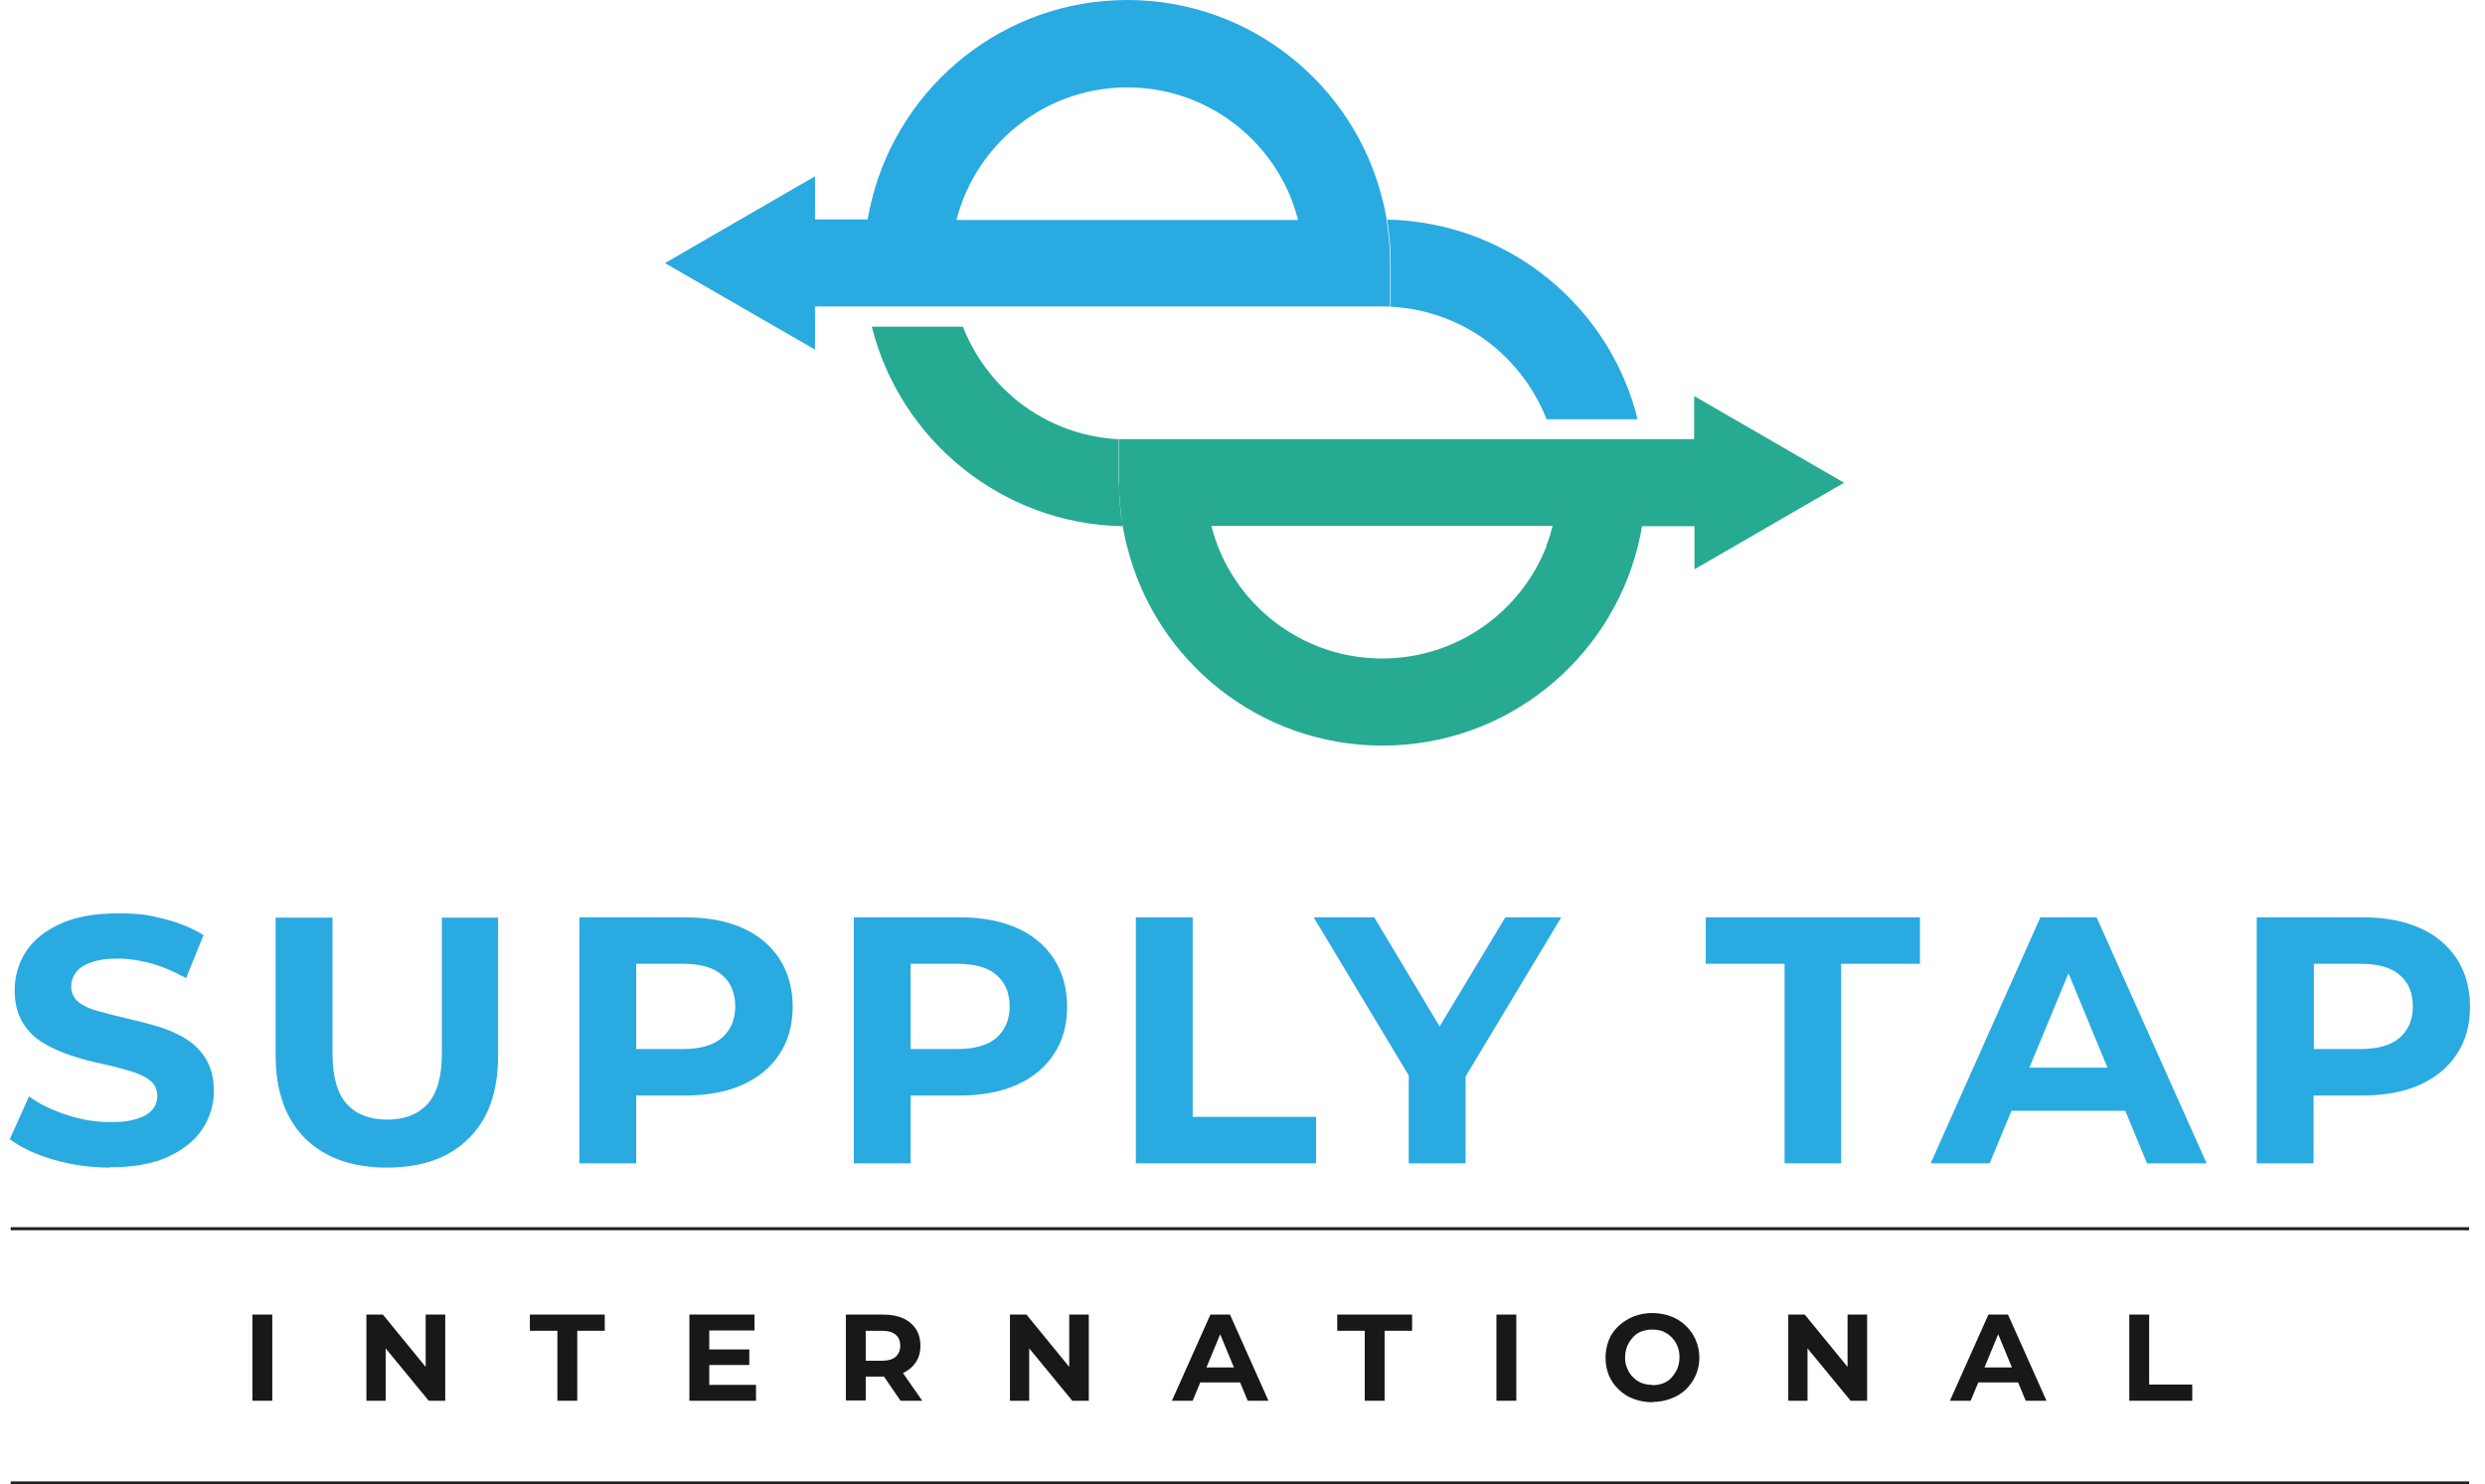 <?xml version="1.0" encoding="UTF-8"?>
<svg id="Layer_1" xmlns="http://www.w3.org/2000/svg" version="1.1" viewBox="0 0 813.2 485.8">
  <!-- Generator: Adobe Illustrator 29.0.1, SVG Export Plug-In . SVG Version: 2.1.0 Build 192)  -->
  <defs>
    <style>
      .st0 {
        fill: #29AAE1;
      }

      .st1 {
        fill: #181817;
      }

      .st2 {
        isolation: isolate;
      }

      .st3 {
        fill: #26AA91;
      }

      .st4 {
        fill: none;
        stroke: #231f20;
        stroke-miterlimit: 10;
      }
    </style>
  </defs>
  <g>
    <g>
      <path class="st0" d="M535.9,137.2h-29.8c-3.8-9.7-10.1-18.1-18.1-24.5-7.4-5.9-16.4-9.9-26.1-11.6-2.7-.4-5.4-.7-8.1-.8-.5,0-.9,0-1.4,0h2.7v-14.2c0-4.8-.4-9.6-1.2-14.2,2.7,0,5.4.2,8,.5,36,4,65.5,30.3,74,64.8h0Z"/>
      <path class="st3" d="M603.5,158l-49.1-28.4v14.1h-188.2v14.2c0,3.9.3,7.7.8,11.4,0,.4,0,.7.1,1.1,0,.6.2,1.1.3,1.7h0c.4,2.2.8,4.4,1.4,6.6,9.3,37.5,43.2,65.3,83.6,65.3s74.2-27.8,83.6-65.3c0,0,0,0,0,0,.5-2.1,1-4.3,1.3-6.5h17.2v14.1l49.1-28.4h0ZM506.1,178.7s0,0,0,0c-8.4,21.5-29.3,36.8-53.8,36.8s-45.4-15.3-53.8-36.8c-.8-2.1-1.5-4.3-2.1-6.6h111.7c-.6,2.2-1.2,4.4-2.1,6.5h0Z"/>
    </g>
    <g>
      <path class="st3" d="M366.2,158c0,4.8.4,9.6,1.2,14.2-39.6-.7-72.9-28.3-82.1-65.3h29.8c3.8,9.7,10.1,18.1,18.1,24.5,9.8,7.7,22.2,12.4,35.6,12.4h-2.7v14.2h0Z"/>
      <path class="st0" d="M453.8,71.9h0c-.4-2.2-.8-4.4-1.4-6.6C443.1,27.8,409.2,0,368.9,0s-74.2,27.8-83.6,65.3c0,0,0,0,0,0-.5,2.1-1,4.3-1.4,6.5h-17.2v-14.1l-49.1,28.4,49.1,28.3v-14.1h188.2v-14.2c0-4.8-.4-9.6-1.2-14.2h0ZM313,71.9c.6-2.2,1.3-4.4,2.1-6.5,0,0,0,0,0,0,8.4-21.5,29.3-36.8,53.8-36.8s45.4,15.3,53.8,36.8c.8,2.1,1.5,4.3,2.1,6.6h-111.7Z"/>
    </g>
  </g>
  <g class="st2">
    <g class="st2">
      <path class="st0" d="M36,382.1c-6.4,0-12.6-.9-18.5-2.6-5.9-1.7-10.7-4-14.3-6.7l6.3-14c3.4,2.5,7.5,4.5,12.2,6,4.7,1.6,9.5,2.4,14.3,2.4s6.6-.4,8.9-1.1c2.3-.7,3.9-1.7,5-3,1.1-1.3,1.6-2.8,1.6-4.5s-.8-3.9-2.5-5.1c-1.7-1.3-3.9-2.3-6.7-3.1-2.8-.8-5.8-1.6-9.1-2.3-3.3-.7-6.7-1.6-10-2.7-3.3-1.1-6.4-2.5-9.1-4.1-2.8-1.7-5-3.9-6.7-6.7-1.7-2.8-2.6-6.3-2.6-10.6s1.2-8.8,3.7-12.6c2.5-3.8,6.2-6.8,11.3-9.1,5-2.3,11.3-3.4,18.9-3.4s10,.6,14.9,1.8c4.9,1.2,9.2,3,13,5.3l-5.7,14.1c-3.8-2.1-7.5-3.7-11.3-4.8-3.8-1-7.4-1.6-11-1.6s-6.6.4-8.9,1.3c-2.3.8-3.9,1.9-4.9,3.3-1,1.3-1.5,2.9-1.5,4.7s.8,3.7,2.5,5c1.7,1.3,3.9,2.3,6.7,3,2.8.8,5.8,1.5,9.1,2.3,3.3.8,6.7,1.6,10,2.6,3.3,1,6.4,2.3,9.1,4,2.8,1.7,5,3.9,6.7,6.7s2.6,6.2,2.6,10.5-1.3,8.7-3.8,12.4c-2.5,3.8-6.3,6.8-11.3,9.1-5,2.3-11.4,3.4-19,3.4Z"/>
      <path class="st0" d="M126.7,382.1c-11.4,0-20.4-3.2-26.8-9.5-6.4-6.4-9.7-15.4-9.7-27.2v-45.1h18.6v44.4c0,7.7,1.6,13.2,4.7,16.6,3.1,3.4,7.5,5.1,13.2,5.1s10.1-1.7,13.2-5.1c3.1-3.4,4.7-8.9,4.7-16.6v-44.4h18.4v45.1c0,11.8-3.2,20.9-9.7,27.2-6.4,6.4-15.4,9.5-26.8,9.5Z"/>
    </g>
    <g class="st2">
      <path class="st0" d="M189.6,380.7v-80.5h34.8c7.2,0,13.4,1.2,18.6,3.5,5.2,2.3,9.2,5.7,12.1,10.1,2.8,4.4,4.3,9.6,4.3,15.6s-1.4,11.2-4.3,15.5c-2.8,4.4-6.9,7.7-12.1,10.1-5.2,2.3-11.4,3.5-18.6,3.5h-24.5l8.3-8.4v30.6h-18.6ZM208.2,352.2l-8.3-8.9h23.5c5.7,0,10-1.2,12.9-3.7,2.8-2.5,4.3-5.9,4.3-10.2s-1.4-7.9-4.3-10.3c-2.8-2.5-7.1-3.7-12.9-3.7h-23.5l8.3-8.9v45.6Z"/>
      <path class="st0" d="M279.4,380.7v-80.5h34.8c7.2,0,13.4,1.2,18.6,3.5,5.2,2.3,9.2,5.7,12.1,10.1,2.8,4.4,4.3,9.6,4.3,15.6s-1.4,11.2-4.3,15.5c-2.8,4.4-6.9,7.7-12.1,10.1-5.2,2.3-11.4,3.5-18.6,3.5h-24.5l8.3-8.4v30.6h-18.6ZM298,352.2l-8.3-8.9h23.5c5.7,0,10-1.2,12.9-3.7,2.8-2.5,4.3-5.9,4.3-10.2s-1.4-7.9-4.3-10.3c-2.8-2.5-7.1-3.7-12.9-3.7h-23.5l8.3-8.9v45.6Z"/>
    </g>
    <g class="st2">
      <path class="st0" d="M371.7,380.7v-80.5h18.6v65.3h40.4v15.2h-59Z"/>
    </g>
    <g class="st2">
      <path class="st0" d="M461,380.7v-32.9l4.3,11.3-35.4-58.9h19.8l27.1,45.2h-11.4l27.2-45.2h18.3l-35.4,58.9,4.1-11.3v32.9h-18.6Z"/>
    </g>
    <g class="st2">
      <path class="st0" d="M584,380.7v-65.3h-25.8v-15.2h70.1v15.2h-25.8v65.3h-18.6Z"/>
    </g>
    <g class="st2">
      <path class="st0" d="M631.8,380.7l35.9-80.5h18.4l36,80.5h-19.5l-29.4-71.1h7.4l-29.5,71.1h-19.1ZM649.8,363.5l4.9-14.1h41.4l5.1,14.1h-51.4Z"/>
      <path class="st0" d="M738.5,380.7v-80.5h34.8c7.2,0,13.4,1.2,18.6,3.5,5.2,2.3,9.2,5.7,12.1,10.1,2.8,4.4,4.3,9.6,4.3,15.6s-1.4,11.2-4.3,15.5c-2.8,4.4-6.9,7.7-12.1,10.1-5.2,2.3-11.4,3.5-18.6,3.5h-24.5l8.3-8.4v30.6h-18.6ZM757.2,352.2l-8.3-8.9h23.5c5.7,0,10-1.2,12.9-3.7,2.8-2.5,4.3-5.9,4.3-10.2s-1.4-7.9-4.3-10.3c-2.8-2.5-7.1-3.7-12.9-3.7h-23.5l8.3-8.9v45.6Z"/>
    </g>
  </g>
  <g class="st2">
    <g class="st2">
      <path class="st1" d="M82.6,458.4v-28.2h6.5v28.2h-6.5Z"/>
      <path class="st1" d="M119.9,458.4v-28.2h5.4l16.6,20.3h-2.6v-20.3h6.4v28.2h-5.4l-16.7-20.3h2.6v20.3h-6.4Z"/>
      <path class="st1" d="M182.4,458.4v-22.9h-9v-5.3h24.5v5.3h-9v22.9h-6.5Z"/>
      <path class="st1" d="M232.1,453.2h15.3v5.2h-21.8v-28.2h21.3v5.2h-14.8v17.7ZM231.6,441.6h13.6v5.1h-13.6v-5.1Z"/>
      <path class="st1" d="M276.8,458.4v-28.2h12.2c2.5,0,4.7.4,6.5,1.2,1.8.8,3.2,2,4.2,3.5,1,1.5,1.5,3.4,1.5,5.5s-.5,3.9-1.5,5.4c-1,1.5-2.4,2.7-4.2,3.5-1.8.8-4,1.2-6.5,1.2h-8.6l2.9-2.9v10.7h-6.5ZM283.3,448.4l-2.9-3.1h8.2c2,0,3.5-.4,4.5-1.3,1-.9,1.5-2.1,1.5-3.6s-.5-2.8-1.5-3.6c-1-.9-2.5-1.3-4.5-1.3h-8.2l2.9-3.1v16ZM294.7,458.4l-7-10.2h7l7.1,10.2h-7Z"/>
      <path class="st1" d="M330.5,458.4v-28.2h5.4l16.6,20.3h-2.6v-20.3h6.4v28.2h-5.4l-16.7-20.3h2.6v20.3h-6.4Z"/>
    </g>
    <g class="st2">
      <path class="st1" d="M383.5,458.4l12.6-28.2h6.4l12.6,28.2h-6.8l-10.3-24.9h2.6l-10.3,24.9h-6.7ZM389.7,452.4l1.7-4.9h14.5l1.8,4.9h-18Z"/>
    </g>
    <g class="st2">
      <path class="st1" d="M446.6,458.4v-22.9h-9v-5.3h24.5v5.3h-9v22.9h-6.5Z"/>
      <path class="st1" d="M489.7,458.4v-28.2h6.5v28.2h-6.5Z"/>
      <path class="st1" d="M540.8,458.9c-2.2,0-4.3-.4-6.2-1.1-1.9-.7-3.5-1.7-4.9-3.1-1.4-1.3-2.5-2.9-3.2-4.6s-1.1-3.7-1.1-5.8.4-4,1.1-5.8,1.8-3.3,3.2-4.6c1.4-1.3,3-2.3,4.9-3.1,1.9-.7,3.9-1.1,6.1-1.1s4.3.4,6.1,1.1c1.9.7,3.5,1.7,4.9,3.1,1.4,1.3,2.5,2.9,3.2,4.6.8,1.8,1.2,3.7,1.2,5.8s-.4,4-1.2,5.8c-.8,1.8-1.9,3.3-3.2,4.6-1.4,1.3-3,2.3-4.9,3-1.9.7-3.9,1.1-6.1,1.1ZM540.7,453.3c1.3,0,2.4-.2,3.5-.6,1.1-.4,2-1,2.8-1.9s1.4-1.8,1.9-2.9c.4-1.1.7-2.3.7-3.7s-.2-2.6-.7-3.7c-.4-1.1-1.1-2.1-1.9-2.9-.8-.8-1.7-1.4-2.8-1.9-1.1-.4-2.2-.6-3.5-.6s-2.4.2-3.5.6c-1.1.4-2,1-2.8,1.9s-1.4,1.8-1.9,2.9c-.4,1.1-.7,2.3-.7,3.7s.2,2.5.7,3.6c.4,1.1,1.1,2.1,1.9,2.9s1.7,1.4,2.8,1.9c1.1.4,2.2.6,3.5.6Z"/>
      <path class="st1" d="M585.2,458.4v-28.2h5.4l16.6,20.3h-2.6v-20.3h6.4v28.2h-5.4l-16.7-20.3h2.6v20.3h-6.4Z"/>
      <path class="st1" d="M638.1,458.4l12.6-28.2h6.4l12.6,28.2h-6.8l-10.3-24.9h2.6l-10.3,24.9h-6.7ZM644.4,452.4l1.7-4.9h14.5l1.8,4.9h-18Z"/>
      <path class="st1" d="M696.8,458.4v-28.2h6.5v22.9h14.1v5.3h-20.6Z"/>
    </g>
  </g>
  <line class="st4" x1="3.5" y1="402.1" x2="808" y2="402.1"/>
  <line class="st4" x1="3.5" y1="485.3" x2="808" y2="485.3"/>
</svg>